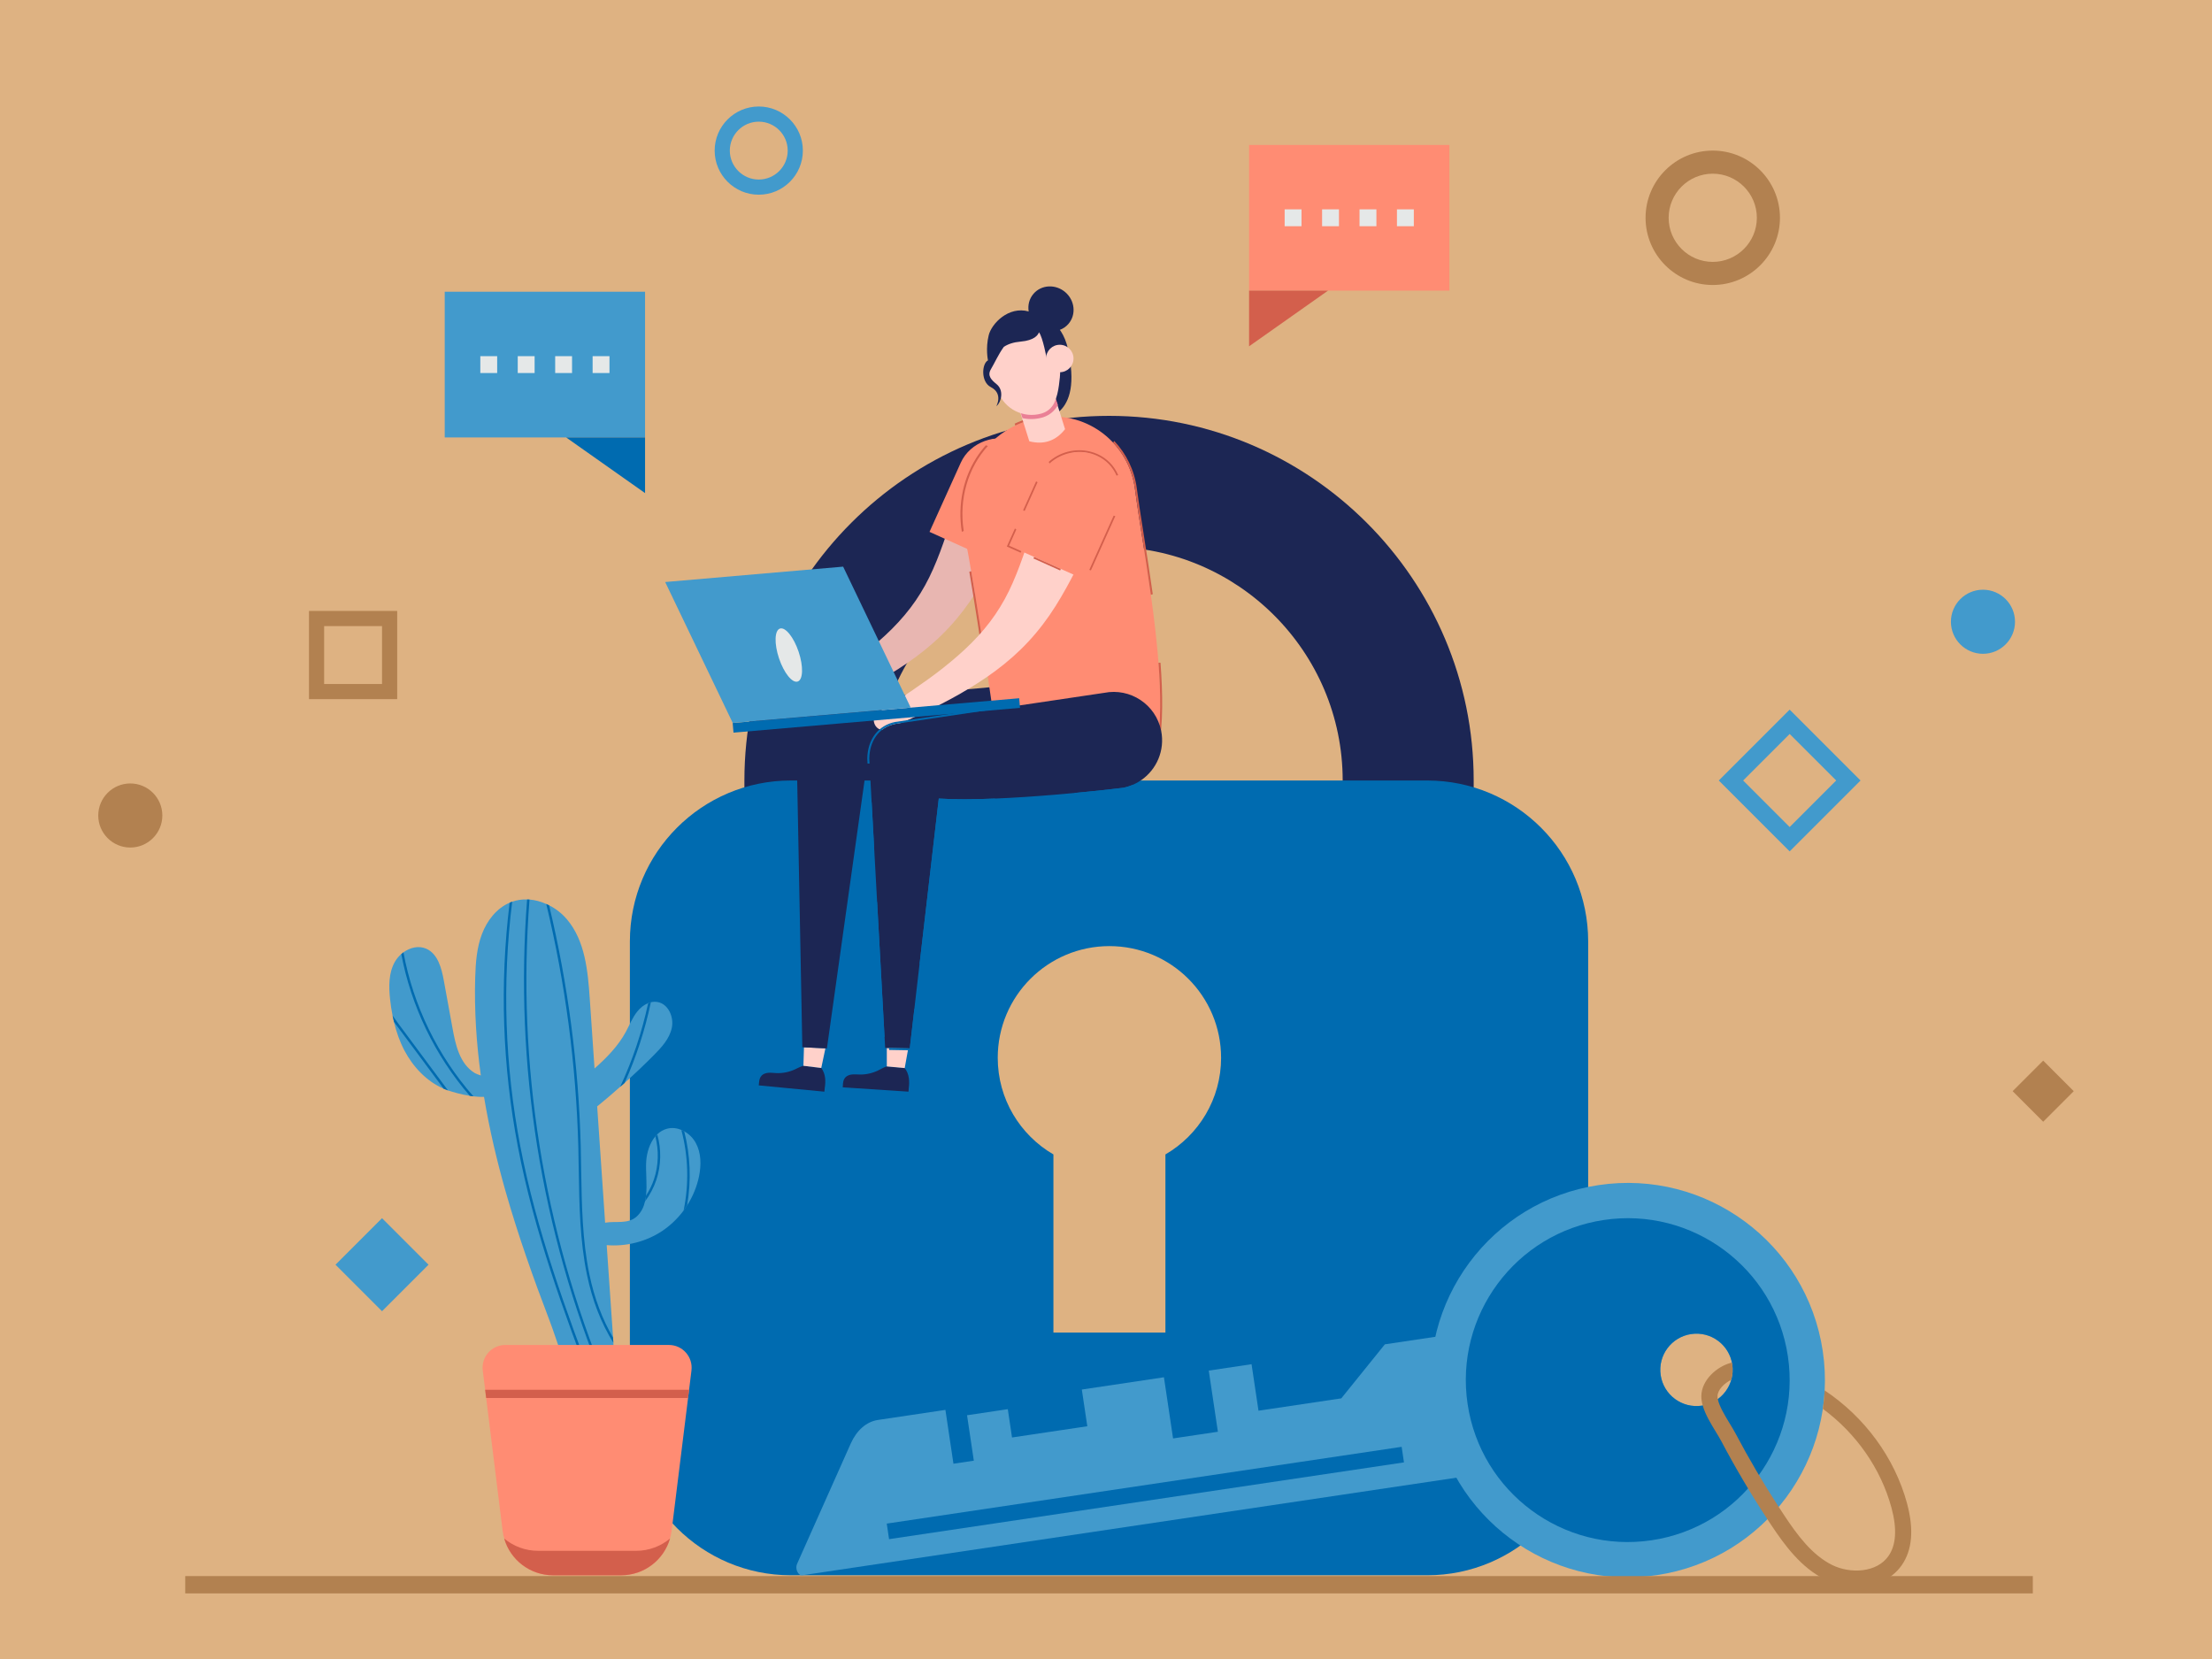 <?xml version="1.0" encoding="UTF-8"?> <svg xmlns="http://www.w3.org/2000/svg" width="1440" height="1080" viewBox="0 0 1440 1080" fill="none"><g clip-path="url(#clip0_819_24)"><path d="M1440 0H0V1080H1440V0Z" fill="#DEB282"></path><path d="M959.35 652.23H484.6V508.1C484.6 377.21 591.09 270.72 721.98 270.72C852.87 270.72 959.36 377.21 959.36 508.1V652.23H959.35ZM569.87 566.96H874.08V508.1C874.08 424.23 805.84 355.99 721.97 355.99C638.1 355.99 569.86 424.22 569.86 508.1V566.96H569.87Z" fill="#1C2654"></path><path d="M929.09 508.1H514.85C456.971 508.1 410.05 555.021 410.05 612.9V920.69C410.05 978.569 456.971 1025.49 514.85 1025.49H929.09C986.969 1025.49 1033.89 978.569 1033.89 920.69V612.9C1033.89 555.021 986.969 508.1 929.09 508.1Z" fill="#006BB0"></path><path d="M794.92 688.61C794.92 648.46 762.37 615.91 722.22 615.91C682.07 615.91 649.52 648.46 649.52 688.61C649.52 715.48 664.1 738.94 685.77 751.53V867.49H758.68V751.53C780.35 738.94 794.93 715.48 794.93 688.61H794.92Z" fill="#DEB282"></path><path d="M550.25 701.47C551.35 700.22 553.04 699.64 554.69 699.47C556.35 699.3 558.02 699.48 559.68 699.51C563.76 699.58 567.85 698.68 571.52 696.91C573.44 695.99 575.25 694.83 577.3 694.23L588.95 695.31C590.43 697.14 591.31 699.46 591.65 701.81C591.96 703.94 591.87 706.1 591.6 708.23L591.44 710.66L548.62 707.84L548.78 705.41C548.91 703.95 549.29 702.55 550.25 701.47Z" fill="#1C2654"></path><path d="M591.28 682.44L588.96 695.31L577.31 694.23V682.19L591.28 682.44Z" fill="#FFD1CA"></path><path d="M495.76 700.25C496.9 699.03 498.61 698.51 500.26 698.38C501.92 698.26 503.59 698.49 505.25 698.57C509.32 698.76 513.44 697.98 517.16 696.32C519.11 695.46 520.95 694.35 523.02 693.82L534.64 695.24C536.07 697.11 536.88 699.46 537.15 701.82C537.4 703.96 537.24 706.11 536.91 708.24L536.68 710.67L493.96 706.58L494.19 704.15C494.36 702.69 494.78 701.31 495.78 700.26L495.76 700.25Z" fill="#1C2654"></path><path d="M537.34 682.45L534.64 695.24L523.02 693.82L523.38 681.78L537.34 682.45Z" fill="#FFD1CA"></path><path d="M518.43 479.69C518.96 468.22 527.6 458.66 539.01 457.02L673.42 444.74C673.42 444.74 673.45 444.74 673.46 444.74C690.69 442.24 706.69 454.17 709.19 471.4C711.05 484.23 704.91 496.37 694.54 502.77C694.54 502.77 694.52 502.78 694.51 502.79C690.96 504.98 686.91 506.5 682.52 507.14C681.85 507.24 603.41 512.47 562.88 507.64L538.32 682.5L522.31 681.74L518.43 479.7V479.69Z" fill="#1C2654"></path><path d="M517.51 462.6C516.03 459.66 516.84 456.19 519.35 454.68L524.9 451.29L530.38 447.82C534.06 445.54 537.62 443.11 541.22 440.76C548.32 435.92 555.35 431.02 561.97 425.79C568.6 420.57 574.94 415.13 580.7 409.36C586.47 403.59 591.62 397.51 596.05 391.06C600.48 384.6 604.22 377.81 607.43 370.5C610.67 363.21 613.48 355.49 616.21 347.47C618.94 339.45 621.58 331.16 624.33 322.78C627.09 314.4 629.91 305.92 632.94 297.46C634.99 292.14 639.25 288.3 644.43 286.53C649.6 284.75 655.6 285 661.19 287.64C666.77 290.28 670.83 294.74 672.88 299.67C674.91 304.6 675.03 310.05 672.6 314.87C668.58 322.37 664.71 330.02 660.82 337.77C656.93 345.53 653.06 353.43 648.93 361.46C644.8 369.48 640.38 377.66 635.26 385.71C630.18 393.76 624.24 401.58 617.64 408.65C611.04 415.74 603.8 422.03 596.29 427.59C588.78 433.16 581 438.04 573.14 442.54C565.28 447.05 557.27 451.03 549.25 454.91C545.21 456.77 541.21 458.71 537.15 460.46L531.08 463.15L524.99 465.74C522.25 466.92 518.96 465.55 517.49 462.61L517.51 462.6Z" fill="#E8B6B1"></path><path d="M654.42 368.53L674.77 323.51C680.92 309.89 676 293.9 662.38 287.75C648.76 281.6 631.61 287.61 625.46 301.22L605.11 346.24L654.42 368.53Z" fill="#FF8C73"></path><path d="M678.84 271.7C641.59 276.79 620.24 313.15 628.16 349.9C633.93 376.67 645.64 458.13 645.64 458.13C648.37 469.37 736.45 531.15 749.3 499.99C765.36 461.05 744.67 363.25 738.85 318.32C735.04 288.9 708.25 267.69 678.85 271.71L678.84 271.7Z" fill="#FF8C73"></path><path d="M724.61 288.13C732.15 296.17 737.31 306.59 738.83 318.32C741.07 335.59 745.5 360.67 749.2 387.22L750.45 386.83C748.61 373.72 746.6 360.92 744.74 349.13C742.85 337.14 741.22 326.78 740.1 318.15C738.54 306.1 733.19 295.35 725.38 287.08L724.6 288.13H724.61ZM631.02 372.21C634.55 392.81 638.63 419.52 641.34 437.7L642.52 436.93C639.81 418.73 635.77 392.27 632.26 371.83L631.02 372.21ZM694.93 497.06C703.73 501.7 714.18 506.41 723.75 508.63L723.94 507.37C715.12 505.31 705.02 501 695.07 495.72L694.92 497.06H694.93ZM753.28 485.37C753.66 485.62 754.06 485.88 754.46 486.13C757.15 471.07 757.03 451.89 755.48 431.44H754.17C755.7 451.57 755.85 470.5 753.28 485.37ZM647.22 462.98C651.22 467.65 658.9 473.94 667.36 479.99L667.59 478.59C659.25 472.59 652.49 466.88 648.75 462.76L647.22 462.98ZM626.16 346.21L627.37 345.63C624.14 324.79 630.21 304.45 643.11 290.31L641.75 289.9C640.14 291.69 638.63 293.6 637.22 295.6C627.21 309.87 623.27 328.11 626.15 346.21H626.16ZM660.55 275.81C660.68 276.21 660.81 276.62 660.93 277.03C666.37 274.42 672.37 272.59 678.84 271.71C682.62 271.19 686.35 271.1 690 271.38C690 270.97 690.02 270.53 690.03 270.09C688.69 269.99 687.35 269.94 685.99 269.94C683.56 269.94 681.09 270.11 678.66 270.44C672.25 271.32 666.16 273.14 660.54 275.81H660.55Z" fill="#D35F4C"></path><path d="M676.11 272.87C676.11 272.87 704.39 274.24 695.92 230.99C695.92 230.99 684.06 224.12 683.24 223.82C682.42 223.52 674.75 254.29 674.75 254.29L676.12 272.87H676.11Z" fill="#1C2654"></path><path d="M661.55 260.12L670.08 287.28C679.55 289.69 687.3 287.06 693.35 279.39L684.82 252.23L661.55 260.12Z" fill="#FFD1CA"></path><path d="M662.64 263.35L665.64 272.21C669.85 273.11 674.31 273.02 678.67 271.76C678.91 271.69 679.16 271.61 679.4 271.53C683.43 270.16 686.79 267.3 688.68 263.63L685.91 255.46L662.64 263.35Z" fill="#EA8096"></path><path d="M641.9 242.46L646.76 250.58L649.73 254.97C654.02 266.36 666.34 272.55 678.04 269.2C679.2 268.87 680.35 268.36 681.41 267.7C681.81 267.44 682.21 267.17 682.6 266.87C682.68 266.81 682.76 266.75 682.84 266.68C684.28 265.5 685.48 264 686.31 262.24C688.09 258.41 688.83 254.61 689.37 250.74C689.85 247.36 690.2 244.06 690.17 240.82C690.14 236.96 689.57 233.18 688.04 229.43L680.77 207.5L647.85 224.69L641.9 242.47V242.46Z" fill="#FFD1CA"></path><path d="M643.16 234.57C643.16 234.57 641.49 226.84 643.66 218.18C645.53 210.73 656.47 199.09 669.67 202.75C669 198.73 669.99 194.53 672.78 191.28C677.92 185.28 687.19 184.8 693.49 190.2C699.78 195.6 700.72 204.83 695.57 210.83C694.01 212.64 692.08 213.95 689.96 214.74C690.2 215.06 690.43 215.39 690.67 215.75C694.26 221.2 698.67 233.57 692.52 239.9C690.45 242.03 684.03 241.83 681.49 233.74C681.35 233.29 678.91 219.63 676.36 216.31C675.79 218.01 673.51 221.59 664.39 222.38C659.84 222.77 656.26 223.97 653.49 225.79C649.82 230.88 647.68 235.98 645.06 240.39C642.49 244.72 645.62 247.53 648.83 250.15C653.58 254.02 652.02 261.64 648.59 264.45C648.59 264.45 653.28 256.24 644.97 251.97C638.47 248.63 639.06 236.79 643.16 234.59V234.57Z" fill="#1C2654"></path><path d="M689.91 242.32C694.847 242.32 698.85 238.317 698.85 233.38C698.85 228.443 694.847 224.44 689.91 224.44C684.973 224.44 680.97 228.443 680.97 233.38C680.97 238.317 684.973 242.32 689.91 242.32Z" fill="#FFD1CA"></path><path d="M569.55 471.78C568.07 468.84 568.87 465.37 571.37 463.86L576.91 460.45L582.39 456.97C586.06 454.68 589.62 452.24 593.21 449.88C600.3 445.02 607.31 440.11 613.93 434.86C620.55 429.62 626.87 424.17 632.62 418.39C638.37 412.61 643.52 406.51 647.92 400.05C652.33 393.58 656.06 386.78 659.25 379.47C662.47 372.18 665.27 364.45 667.98 356.42C670.69 348.4 673.31 340.1 676.04 331.71C678.78 323.32 681.58 314.84 684.59 306.37C686.63 301.04 690.88 297.19 696.06 295.41C701.23 293.62 707.23 293.86 712.82 296.48C718.41 299.11 722.47 303.55 724.54 308.48C726.59 313.41 726.71 318.86 724.29 323.68C720.29 331.19 716.43 338.85 712.56 346.61C708.69 354.38 704.84 362.29 700.73 370.33C696.61 378.36 692.22 386.55 687.12 394.61C682.06 402.67 676.14 410.51 669.55 417.59C662.97 424.69 655.74 431 648.25 436.58C640.75 442.17 632.99 447.06 625.13 451.58C617.28 456.1 609.28 460.11 601.27 464.01C597.24 465.88 593.24 467.82 589.19 469.59L583.13 472.29L577.04 474.89C574.3 476.08 571.01 474.71 569.53 471.78H569.55Z" fill="#FFD1CA"></path><path d="M706.25 377.39L726.49 332.32C732.61 318.69 727.65 302.71 714.02 296.59C700.39 290.47 683.25 296.52 677.13 310.15L656.89 355.22L706.25 377.39Z" fill="#FF8C73"></path><path d="M655.44 355.77L664.4 359.79L664.9 358.82L656.89 355.22L661.61 344.71L660.72 344.04L655.45 355.77H655.44ZM667.02 332.66L675.44 313.91L674.49 313.38L666.06 332.15L667.02 332.66ZM682.71 300.72L683.24 301.71C691.27 294.32 703.66 291.94 714.01 296.6C720.1 299.34 724.47 304.05 726.87 309.63L727.91 309.27C725.3 303.16 720.59 298.36 714.46 295.6C712.9 294.9 711.26 294.34 709.58 293.93C699.85 291.57 689.7 294.39 682.7 300.72H682.71ZM673.26 362.58L672.73 363.54L690.14 371.36L690.58 370.36L673.26 362.58ZM724.98 335.7L709.13 370.99L710.18 371.31L726.06 335.96L724.98 335.7Z" fill="#D35F4C"></path><path d="M582.97 471.23L718.72 451.05C718.72 451.05 718.74 451.05 718.76 451.05C735.83 447.61 752.45 458.65 755.9 475.71C758.46 488.42 753 500.87 742.99 507.83C742.99 507.83 742.97 507.84 742.96 507.85C739.53 510.23 735.58 511.97 731.23 512.85C730.57 512.98 652.03 522.5 611.13 519.86L592.25 682.47L576.23 682.18L565.87 493.84C566.05 482.56 571.91 473.44 582.96 471.23H582.97Z" fill="#1C2654"></path><path d="M699.45 516.22L699.64 517.48C718.07 515.75 731.31 514.12 731.49 514.09C734.11 513.56 736.61 512.74 738.98 511.61L737.64 510.81C735.62 511.69 733.48 512.38 731.23 512.83C730.96 512.89 717.76 514.5 699.45 516.21V516.22ZM564.6 493.82V493.87L564.78 497.09H566.07L565.89 493.85C566.07 482.57 571.93 473.45 582.98 471.25L641.71 462.52L641.16 461.31L582.72 470C571.74 472.19 564.8 481.33 564.6 493.84V493.82ZM578.69 682.21L578.84 683.5L593.4 683.76L596.51 657L595.24 656.84L592.26 682.45L578.69 682.21ZM569.73 587.19L574.53 674.51L575.84 675.11L571.01 587.19H569.72H569.73ZM598.65 627.42L599.91 627.71L612.27 521.21C616.77 521.47 621.9 521.6 627.54 521.6C633.95 521.6 640.77 521.43 647.72 521.15V519.87C634.36 520.42 621.53 520.53 611.14 519.86L598.65 627.42ZM566.15 522.03L567.77 551.56L569.06 551.75L567.44 522.3L566.14 522.03H566.15Z" fill="#006BB0"></path><path d="M477.505 476.939L664.019 460.818L663.478 454.551L476.963 470.672L477.505 476.939Z" fill="#006BB0"></path><path d="M477 470.62L592.85 460.62L548.88 368.88L433.03 378.89L477 470.62Z" fill="#429ACC"></path><path d="M507.13 428.58C510.33 438.1 515.77 444.86 519.3 443.67C522.83 442.49 523.09 433.81 519.9 424.29C516.7 414.77 511.26 408.01 507.73 409.2C504.2 410.38 503.94 419.06 507.13 428.58Z" fill="#E5E8E8"></path><path d="M1078.58 1025.41C1148.7 1014.95 1197.06 949.63 1186.6 879.51C1176.14 809.39 1110.82 761.03 1040.7 771.49C970.58 781.95 922.22 847.27 932.68 917.39C943.14 987.51 1008.46 1035.87 1078.58 1025.41ZM1100.92 868.46C1113.79 866.54 1125.79 875.42 1127.71 888.29C1129.63 901.16 1120.75 913.16 1107.88 915.08C1095.01 917 1083.01 908.12 1081.09 895.25C1079.17 882.38 1088.05 870.38 1100.92 868.46Z" fill="#429ACC"></path><path d="M1075.2 1002.7C1132.78 994.11 1172.48 940.47 1163.9 882.9C1155.31 825.33 1101.68 785.61 1044.1 794.2C986.52 802.79 946.82 856.43 955.4 914C963.99 971.58 1017.62 1011.29 1075.2 1002.7ZM1100.92 868.46C1113.79 866.54 1125.79 875.42 1127.71 888.29C1129.63 901.16 1120.75 913.16 1107.88 915.08C1095.01 917 1083.01 908.12 1081.09 895.25C1079.17 882.38 1088.05 870.38 1100.92 868.46Z" fill="#006BB0"></path><path d="M518.89 1018.08L553.84 939.72C557.71 931.04 564.12 925.48 571.54 924.38L615.46 917.83L620.69 952.87L633.95 950.89L629.54 921.32L656.07 917.36L658.82 935.79L707.83 928.48L704.26 904.58L757.72 896.6L763.66 936.41L792.84 932.06L786.9 892.25L814.76 888.09L819.28 918.36L873.17 910.32L901.54 875.15L942.33 869.06L956.01 960.79L522.35 1025.48C519.59 1025.89 517.44 1021.3 518.88 1018.07L518.89 1018.08Z" fill="#429ACC"></path><path d="M578.782 1001.98L913.977 952.005L912.467 941.877L577.272 991.852L578.782 1001.98Z" fill="#006BB0"></path><path d="M1241.52 978.86C1233.4 948.77 1213.68 922.35 1187.85 905.15C1187.65 909.19 1187.25 913.19 1186.67 917.14C1208.12 932.92 1224.39 955.79 1231.36 981.61C1235.04 995.25 1234.38 1005.8 1229.39 1012.95C1221.71 1023.96 1204.42 1024.58 1192.8 1018.84C1186.12 1015.54 1180.36 1010.55 1175.27 1004.88C1170.19 999.21 1165.78 992.87 1161.78 986.86C1160.49 984.92 1159.2 982.97 1157.94 981.01C1147.84 965.48 1138.36 949.35 1129.72 932.99C1128.71 931.08 1127.41 928.96 1126.04 926.71C1123.09 921.86 1119.18 915.44 1118.28 910.8C1118.14 910.12 1118.08 909.49 1118.09 908.9C1118.17 904.79 1122.5 900.39 1127.05 898.28C1127.96 895.13 1128.22 891.74 1127.7 888.29C1127.64 887.86 1127.56 887.44 1127.47 887.03C1127.21 887.09 1126.94 887.16 1126.68 887.23C1117.43 889.75 1107.75 898.48 1107.56 908.71C1107.52 910.75 1107.86 912.86 1108.46 914.97C1110.1 920.8 1113.73 926.76 1117.04 932.18C1118.32 934.28 1119.53 936.28 1120.39 937.9C1129.61 955.35 1139.75 972.52 1150.58 989.03C1151.38 990.26 1152.19 991.47 1153 992.69C1161.76 1005.83 1172.42 1020.51 1188.12 1028.27C1194.22 1031.28 1201.37 1032.93 1208.48 1032.93C1219.88 1032.93 1231.21 1028.68 1238.01 1018.96C1244.86 1009.14 1246.03 995.65 1241.5 978.86H1241.52Z" fill="#B28150"></path><path d="M813.14 189.21L943.56 189.21V94.36L813.14 94.36V189.21Z" fill="#FF8C73"></path><path d="M813.14 189.21V225.44L864.52 189.21H813.14Z" fill="#D35F4C"></path><path d="M909.41 147.27H920.39V136.29H909.41V147.27Z" fill="#E5E8E8"></path><path d="M885.05 147.27H896.03V136.29H885.05V147.27Z" fill="#E5E8E8"></path><path d="M860.67 147.27H871.65V136.29H860.67V147.27Z" fill="#E5E8E8"></path><path d="M836.3 147.27H847.28V136.29H836.3V147.27Z" fill="#E5E8E8"></path><path d="M419.93 189.92H289.51V284.77H419.93V189.92Z" fill="#429ACC"></path><path d="M419.93 284.77V321L368.55 284.77H419.93Z" fill="#006BB0"></path><path d="M323.66 231.86H312.68V242.84H323.66V231.86Z" fill="#E5E8E8"></path><path d="M348.03 231.86H337.05V242.84H348.03V231.86Z" fill="#E5E8E8"></path><path d="M372.4 231.86H361.42V242.84H372.4V231.86Z" fill="#E5E8E8"></path><path d="M396.77 231.86H385.79V242.84H396.77V231.86Z" fill="#E5E8E8"></path><path d="M455.05 765.87C453.65 772.54 451 778.96 447.32 784.71C446.59 785.86 445.82 786.98 445.02 788.06C441.09 793.33 436.3 797.89 430.88 801.5C420.38 808.4 407.48 811.62 394.96 810.57C396.33 830.65 397.71 850.74 399.11 870.79C399.11 870.98 399.14 871.17 399.14 871.36C399.2 872.29 399.27 873.21 399.3 874.14C399.75 881.39 399.81 888.79 396.87 895.4C396.26 896.74 395.5 898.02 394.6 899.23C394.22 899.71 393.83 900.16 393.45 900.6C391.89 902.39 390 903.89 388.05 904.91C387.57 905.16 387.09 905.39 386.61 905.61C382.04 907.43 377.19 906.7 374.06 901.2C366.88 888.68 362.82 872.91 357.65 859.41C347.15 831.92 337.28 804.14 329.2 775.82C323.42 755.51 318.57 734.89 315.09 714.04C312.98 714.14 310.65 714.01 308.23 713.72H308.2C307.43 713.62 306.64 713.5 305.84 713.37H305.81C300.48 712.54 295.21 711.07 291.63 709.86C290.61 709.51 289.75 709.16 289.04 708.87C288.98 708.84 288.91 708.81 288.85 708.77H288.82C277.68 703.88 268.99 694.63 263.34 683.99C260.21 678.05 257.98 671.7 256.44 665.15V665.09C256.09 663.78 255.8 662.47 255.55 661.16V661.13C254.82 657.52 254.3 653.95 253.92 650.31C253.06 642.17 252.99 633.48 256.95 626.33C258.04 624.38 259.5 622.59 261.23 621.09C261.68 620.71 262.16 620.32 262.63 619.97C267.04 616.78 272.66 615.44 277.57 617.64C285.07 621.02 287.47 630.35 288.94 638.43C290.82 648.74 292.71 659.06 294.59 669.37C296.51 679.97 299.16 692.55 309.12 698.58C309.82 698.99 311.26 699.54 313.02 700.14C310.11 679 308.74 657.71 309.35 636.38C309.64 626.77 310.34 617 313.76 608.03C317.05 599.31 323.24 591.33 331.77 587.66C332.03 587.53 332.31 587.4 332.57 587.31C332.86 587.21 333.14 587.09 333.43 587.02C336.56 585.9 339.85 585.42 343.14 585.55C343.65 585.55 344.19 585.58 344.7 585.61C348.44 585.9 352.14 586.92 355.62 588.48C356.23 588.74 356.87 589.02 357.47 589.34C361.91 591.57 365.9 594.74 369.09 598.5C380.9 612.45 382.69 632.02 383.94 650.22C384.96 665.35 386.02 680.46 387.04 695.59C394.93 688.57 402.37 681.03 407.38 671.8C409.81 667.33 411.66 662.48 414.85 658.52C416.7 656.16 419.19 654.15 421.94 653.03C422.51 652.77 423.09 652.58 423.7 652.46C425.1 652.14 426.57 652.04 428.01 652.3C435.1 653.51 438.87 662.17 437.33 669.19C435.83 676.25 430.66 681.83 425.61 686.94C419.45 693.13 413.13 699.17 406.61 704.98L403.7 707.53C399.07 711.68 394.35 715.7 389.56 719.6C389.3 719.79 389.02 720.02 388.76 720.24C389.56 731.93 390.36 743.58 391.15 755.23C392.08 768.83 393 782.4 393.93 795.97C400.95 794.73 408.87 797.15 414.59 791.85C417.46 789.2 419.06 785.82 419.92 782.08C420.21 780.87 420.43 779.62 420.56 778.31V778.28C421.42 770.74 420.21 762.41 420.69 755.83C421.11 750.15 423.02 744.02 426.63 739.77C427.01 739.29 427.43 738.84 427.88 738.43C429.67 736.67 431.84 735.4 434.36 734.76C437.46 733.96 440.65 734.35 443.56 735.56C444.2 735.82 444.84 736.14 445.44 736.49C448.57 738.21 451.22 740.9 452.94 744.03C456.52 750.58 456.55 758.53 455.05 765.84V765.87Z" fill="#429ACC"></path><path d="M388.06 904.91C387.58 905.16 387.1 905.39 386.62 905.61C367.02 854.21 347.6 801.21 337.13 746.45C327.07 693.93 325.28 640.61 331.77 587.67C332.03 587.54 332.31 587.41 332.57 587.32C332.86 587.22 333.14 587.1 333.43 587.03C326.85 640.06 328.64 693.48 338.7 746.13C349.14 800.73 368.49 853.63 388.06 904.91Z" fill="#006BB0"></path><path d="M394.61 899.23C394.23 899.71 393.84 900.16 393.46 900.6C352.15 801.21 334.84 692.94 343.14 585.57C343.65 585.57 344.19 585.6 344.7 585.63C336.43 692.49 353.61 800.25 394.6 899.23H394.61Z" fill="#006BB0"></path><path d="M399.3 874.14C391.45 861.59 385.57 846.62 382.12 829.89C377.49 807.64 377.14 784.52 376.76 762.17C376.7 756.84 376.6 751.51 376.47 746.21C375.03 693.11 368.04 640.14 355.62 588.52C356.23 588.78 356.87 589.06 357.47 589.38C369.76 640.72 376.66 693.37 378.06 746.18C378.19 751.48 378.28 756.81 378.35 762.14C378.73 784.43 379.08 807.48 383.68 829.57C386.87 844.99 392.14 858.94 399.1 870.79C399.1 870.98 399.13 871.17 399.13 871.36C399.19 872.29 399.26 873.21 399.29 874.14H399.3Z" fill="#006BB0"></path><path d="M308.21 713.73C307.44 713.63 306.65 713.51 305.85 713.38H305.82C283.22 687.26 267.63 655.05 261.25 621.11C261.7 620.73 262.18 620.34 262.65 619.99C269 654.57 284.97 687.36 308.21 713.73Z" fill="#006BB0"></path><path d="M291.64 709.87C290.62 709.52 289.76 709.17 289.05 708.88C288.99 708.85 288.92 708.82 288.86 708.78H288.83L258.31 667.69C257.7 666.86 257.06 666 256.46 665.17V665.11C256.11 663.8 255.82 662.49 255.57 661.18C256.88 663.03 258.22 664.85 259.59 666.74L291.65 709.87H291.64Z" fill="#006BB0"></path><path d="M423.7 652.49C419.9 670.56 414.19 688.15 406.62 705.01L403.71 707.56C411.82 690.09 417.95 671.83 421.94 653.06C422.51 652.8 423.09 652.61 423.7 652.49Z" fill="#006BB0"></path><path d="M447.32 784.7C446.59 785.85 445.82 786.97 445.02 788.05C448.6 770.78 448.12 752.58 443.55 735.59C444.19 735.85 444.83 736.17 445.43 736.52C449.45 752.13 450.06 768.74 447.31 784.7H447.32Z" fill="#006BB0"></path><path d="M427.24 768.2C425.58 773.15 423.06 777.87 419.93 782.12C420.22 780.91 420.44 779.66 420.57 778.35V778.32C422.74 775 424.5 771.42 425.74 767.69C428.71 758.81 429 748.88 426.63 739.82C427.01 739.34 427.43 738.89 427.88 738.48C430.63 748.12 430.43 758.72 427.24 768.21V768.2Z" fill="#006BB0"></path><path d="M450.14 892.19L448.59 904.76L447.93 910.07L437.23 996.49C435.17 1013.06 421.09 1025.51 404.39 1025.51H360.04C343.34 1025.51 329.25 1013.06 327.2 996.49L316.49 910.07L315.83 904.76L314.27 892.19C313.18 883.36 320.06 875.56 328.96 875.56H435.44C444.34 875.56 451.23 883.35 450.13 892.19H450.14Z" fill="#FF8C73"></path><path d="M414.08 1009.58C422.48 1009.58 430.19 1006.57 436.18 1001.57C432.17 1015.54 419.32 1025.5 404.37 1025.5H360.02C345.08 1025.5 332.23 1015.54 328.22 1001.57C334.21 1006.57 341.91 1009.57 350.31 1009.57H414.07L414.08 1009.58Z" fill="#D35F4C"></path><path d="M448.58 904.76L447.92 910.07H316.48L315.82 904.76H448.58Z" fill="#D35F4C"></path><path d="M1114.99 185.53C1090.87 185.53 1071.25 165.91 1071.25 141.78C1071.25 117.65 1090.87 98.03 1114.99 98.03C1139.11 98.03 1158.74 117.65 1158.74 141.78C1158.74 165.91 1139.12 185.53 1114.99 185.53ZM1114.99 113.07C1099.16 113.07 1086.28 125.95 1086.28 141.78C1086.28 157.61 1099.16 170.49 1114.99 170.49C1130.82 170.49 1143.7 157.61 1143.7 141.78C1143.7 125.95 1130.82 113.07 1114.99 113.07Z" fill="#B28150"></path><path d="M493.95 126.75C478.12 126.75 465.24 113.87 465.24 98.04C465.24 82.21 478.12 69.33 493.95 69.33C509.78 69.33 522.66 82.21 522.66 98.04C522.66 113.87 509.78 126.75 493.95 126.75ZM493.95 79.2C483.56 79.2 475.11 87.65 475.11 98.04C475.11 108.43 483.56 116.88 493.95 116.88C504.34 116.88 512.79 108.43 512.79 98.04C512.79 87.65 504.34 79.2 493.95 79.2Z" fill="#429ACC"></path><path d="M258.57 455.14H201.15V397.72H258.57V455.14ZM211.01 445.28H248.7V407.59H211.01V445.28Z" fill="#B28150"></path><path d="M1165.06 554.24L1118.92 508.1L1165.06 461.96L1211.2 508.1L1165.06 554.24ZM1134.77 508.1L1165.06 538.39L1195.35 508.1L1165.06 477.81L1134.77 508.1Z" fill="#429ACC"></path><path d="M248.696 793.032L218.41 823.318L248.696 853.603L278.981 823.318L248.696 793.032Z" fill="#429ACC"></path><path d="M1310.22 710.35L1330.11 730.24L1350 710.35L1330.11 690.46L1310.22 710.35Z" fill="#B28150"></path><path d="M84.82 510.02C73.32 510.02 63.96 519.38 63.96 530.88C63.96 542.38 73.32 551.74 84.82 551.74C96.32 551.74 105.68 542.38 105.68 530.88C105.68 519.38 96.32 510.02 84.82 510.02Z" fill="#B28150"></path><path d="M1290.9 383.9C1279.4 383.9 1270.04 393.26 1270.04 404.76C1270.04 416.26 1279.4 425.62 1290.9 425.62C1302.4 425.62 1311.76 416.26 1311.76 404.76C1311.76 393.26 1302.4 383.9 1290.9 383.9Z" fill="#429ACC"></path><path d="M1323.35 1026.02H120.59V1037.3H1323.35V1026.02Z" fill="#B28150"></path></g><defs><clipPath id="clip0_819_24"><rect width="1440" height="1080" fill="white"></rect></clipPath></defs></svg> 